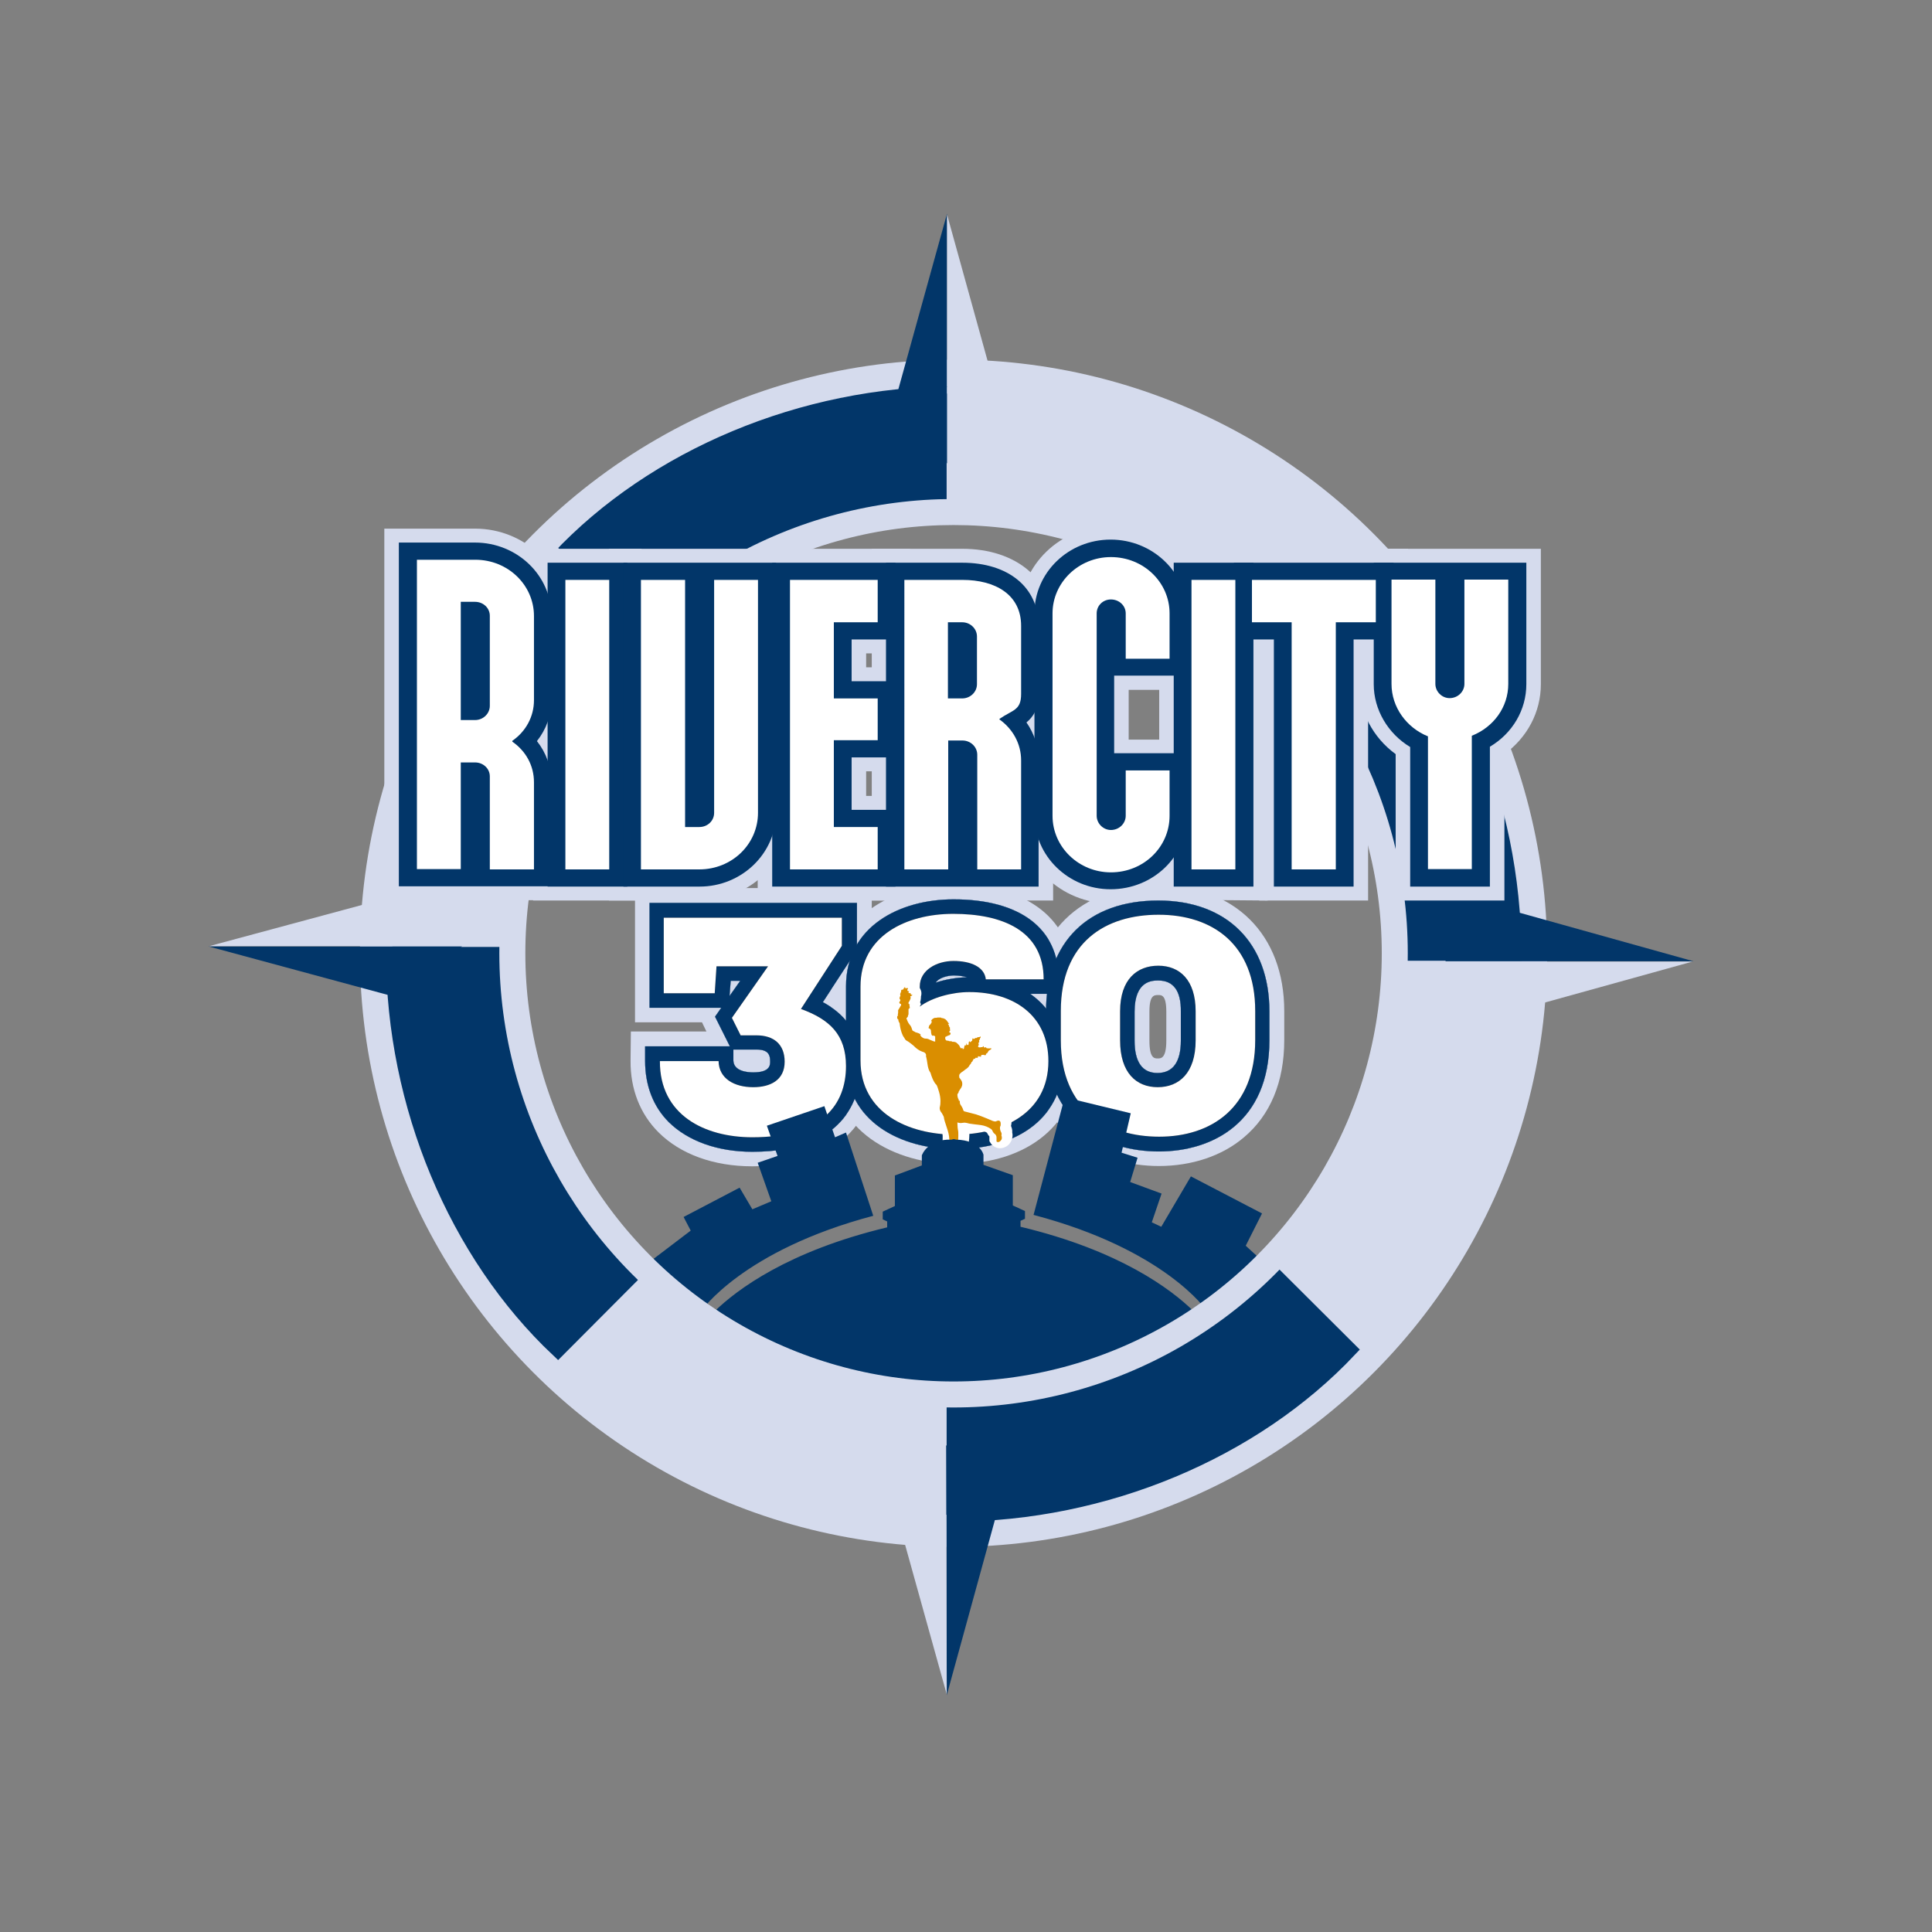 <?xml version="1.0" encoding="UTF-8"?> <svg xmlns="http://www.w3.org/2000/svg" xmlns:xlink="http://www.w3.org/1999/xlink" version="1.1" id="layer" x="0px" y="0px" viewBox="0 0 652 652" style="enable-background:new 0 0 652 652;" xml:space="preserve"><rect x="0" y="0" width="652" height="652" fill="#808080" stroke="none"/> <style type="text/css"> .st0{fill:none;stroke:#D5DBED;stroke-width:11.468;} .st1{fill:#D5DBED;} .st2{fill:#023669;} .st3{fill:#231815;} .st4{fill:#FFFFFF;} .st5{fill:#DA8E00;} .st6{fill:#355665;} .st7{fill:none;stroke:#D5DBED;stroke-width:4.869;} .st8{fill:none;stroke:#023669;stroke-width:4.869;} .st9{fill:none;stroke:#D5DBED;stroke-width:8.777;} </style> <g> <circle class="st0" cx="321.8" cy="321.7" r="194.6"></circle> <path class="st1" d="M253.9,393.6c-13.1,0-24.3-4.1-31.7-11.5c-6.2-6.2-9.5-14.6-9.4-24.2l0.1-9.8h25.5l-1.5-3.1h-22.6v-45.3h79.9 v22.2l-9.6,14.7c7.2,5.4,10.9,13.2,10.9,23C295.4,367.7,292.4,393.6,253.9,393.6"></path> <path class="st2" d="M253.9,388.7c-11.7,0-21.7-3.6-28.2-10c-5.3-5.3-8-12.4-8-20.7l0-4.9h28.6l-5-10l2.1-3h-24.2v-35.4h70v15.9 l-11.5,17.6c6.5,3.5,12.8,9.5,12.8,21.5C290.5,368.5,286.9,388.7,253.9,388.7 M247.5,357.9c0.1,3.6,4.7,4,6.7,4 c5.7,0,5.7-2.5,5.7-3.7c0-1.9-0.4-4-4.5-4h-7.9L247.5,357.9z M246.2,336.1l3.6-5.1h-3.2L246.2,336.1z"></path> <path class="st1" d="M253.9,388.7c-11.7,0-21.7-3.6-28.2-10c-5.3-5.3-8-12.4-8-20.7l0-4.9h28.6l-5-10l2.1-3h-24.2v-35.4h70v15.9 l-11.5,17.6c6.5,3.5,12.8,9.5,12.8,21.5C290.5,368.5,286.9,388.7,253.9,388.7 M247.5,357.9c0.1,3.6,4.7,4,6.7,4 c5.7,0,5.7-2.5,5.7-3.7c0-1.9-0.4-4-4.5-4h-7.9L247.5,357.9z M246.2,336.1l3.6-5.1h-3.2L246.2,336.1z"></path> <path class="st3" d="M249.9,349.3l-2.9-5.8l12.2-17.4h-17.4l-0.6,9.1h-17.2v-25.5h60.1v9.5l-13.8,21.3c9.6,3.5,15.2,8.6,15.2,19.3 c0,12.8-7.9,24-31.6,24c-16.1,0-31.3-7.5-31.2-25.7h19.8c0.1,5.9,5.3,8.8,11.7,8.8c5.8,0,10.6-2.4,10.6-8.6c0-5.9-3.7-8.9-9.5-8.9 H249.9z"></path> <path class="st1" d="M322.4,392.8c-20.2,0-41.9-10.9-41.9-34.9v-25c0-23.6,21.4-34.4,41.2-34.4c25.3,0,40.4,12,40.4,32v9.9h-3.1 c3.1,5,4.7,11.1,4.7,17.7C363.8,378.8,347.2,392.8,322.4,392.8"></path> <path class="st2" d="M322.4,387.8c-18.4,0-36.9-9.3-36.9-29.9v-25c0-20.3,18.2-29.4,36.3-29.4c22.5,0,35.5,9.9,35.5,27v4.9h-9.6 c7.1,4.9,11.2,12.8,11.2,22.6C358.9,376.2,344.6,387.8,322.4,387.8 M322.5,354.3c-2.5,0-6.8,0.5-6.8,3.7c0,1.6,2.4,3.3,6.7,3.3 c2.1,0,6.2-0.7,6.2-3.2C328.6,355.6,326.5,354.3,322.5,354.3 M321.9,329.2c-2.2,0-5.1,0.8-6.1,2.4c3.3-1.1,6.9-1.7,10.5-1.8 C325.3,329.5,323.7,329.2,321.9,329.2"></path> <path class="st1" d="M322.4,387.8c-18.4,0-36.9-9.3-36.9-29.9v-25c0-20.3,18.2-29.4,36.3-29.4c22.5,0,35.5,9.9,35.5,27v4.9h-9.6 c7.1,4.9,11.2,12.8,11.2,22.6C358.9,376.2,344.6,387.8,322.4,387.8 M322.5,354.3c-2.5,0-6.8,0.5-6.8,3.7c0,1.6,2.4,3.3,6.7,3.3 c2.1,0,6.2-0.7,6.2-3.2C328.6,355.6,326.5,354.3,322.5,354.3 M321.9,329.2c-2.2,0-5.1,0.8-6.1,2.4c3.3-1.1,6.9-1.7,10.5-1.8 C325.3,329.5,323.7,329.2,321.9,329.2"></path> <path class="st3" d="M332.7,330.6c-0.4-4.3-5.1-6.3-10.9-6.3c-5.7,0-11.4,3.1-11.4,8.6v6.8c4.1-3.1,11-4.9,16.7-4.9 c15.3,0,26.7,8.1,26.7,23.3c0,17.7-15.6,24.8-31.5,24.8c-15.6,0-31.9-7.2-31.9-25v-25c0-17.1,15.4-24.5,31.3-24.5 c16.3,0,30.5,5.5,30.5,22.1H332.7z M333.6,358.1c0-5.6-4.3-8.7-11.1-8.7c-8,0-11.8,3.8-11.8,8.6c0,4.2,4,8.2,11.7,8.2 C328.6,366.2,333.6,363.3,333.6,358.1"></path> <path class="st1" d="M391.1,393.5c-19.9,0-43.1-11.1-43.1-42.4v-9.9c0-26.1,16.4-42.4,42.9-42.4c25.8,0,42.5,16.6,42.5,42.4v9.8 c0,14.1-4.7,25.4-13.7,32.9C412.4,390.1,402.2,393.5,391.1,393.5 M390.9,335.8c-1.4,0-3,0-3,5.6v9.8c0,6,1.7,6,2.8,6 c1.1,0,2.9,0,2.9-6v-9.8C393.6,335.8,392,335.8,390.9,335.8"></path> <path class="st2" d="M391.1,388.6c-18.4,0-38.1-9.8-38.1-37.4v-9.9c0-23.4,14.2-37.4,37.9-37.4c23.1,0,37.5,14.3,37.5,37.4v9.8 C428.4,378.7,409.2,388.6,391.1,388.6 M390.9,330.9c-2,0-8,0-8,10.5v9.8c0,7.2,2.6,10.9,7.7,10.9c5.2,0,7.9-3.7,7.9-10.9v-9.8 C398.6,334.4,396,330.9,390.9,330.9"></path> <path class="st1" d="M391.1,388.6c-18.4,0-38.1-9.8-38.1-37.4v-9.9c0-23.4,14.2-37.4,37.9-37.4c23.1,0,37.5,14.3,37.5,37.4v9.8 C428.4,378.7,409.2,388.6,391.1,388.6 M390.9,330.9c-2,0-8,0-8,10.5v9.8c0,7.2,2.6,10.9,7.7,10.9c5.2,0,7.9-3.7,7.9-10.9v-9.8 C398.6,334.4,396,330.9,390.9,330.9"></path> <path class="st3" d="M358,341.2c0-23.4,15.2-32.5,33-32.5c18.1,0,32.6,9.9,32.6,32.5v9.8c0,23-15,32.6-32.4,32.6 c-17.2,0-33.2-8.9-33.2-32.5V341.2z M378,351.1c0,11,5.5,15.8,12.7,15.8c7.2,0,12.8-4.8,12.8-15.8v-9.8c0-10.6-5.4-15.4-12.6-15.4 c-7.1,0-12.9,4.5-12.9,15.4V351.1z"></path> <path class="st2" d="M253.9,388.7c-11.7,0-21.7-3.6-28.2-10c-5.3-5.3-8-12.4-8-20.7l0-4.9h28.6l-5-10l2.1-3h-24.2v-35.4h70v15.9 l-11.5,17.6c6.5,3.5,12.8,9.5,12.8,21.5C290.5,368.5,286.9,388.7,253.9,388.7 M247.5,357.9c0.1,3.6,4.7,4,6.7,4 c5.7,0,5.7-2.5,5.7-3.7c0-1.9-0.4-4-4.5-4h-7.9L247.5,357.9z M246.2,336.1l3.6-5.1h-3.2L246.2,336.1z"></path> <path class="st3" d="M249.9,349.3l-2.9-5.8l12.2-17.4h-17.4l-0.6,9.1h-17.2v-25.5h60.1v9.5l-13.8,21.3c9.6,3.5,15.2,8.6,15.2,19.3 c0,12.8-7.9,24-31.6,24c-16.1,0-31.3-7.5-31.2-25.7h19.8c0.1,5.9,5.3,8.8,11.7,8.8c5.8,0,10.6-2.4,10.6-8.6c0-5.9-3.7-8.9-9.5-8.9 H249.9z"></path> <path class="st2" d="M322.4,387.8c-18.4,0-36.9-9.3-36.9-29.9v-25c0-20.3,18.2-29.4,36.3-29.4c22.5,0,35.5,9.9,35.5,27v4.9h-9.6 c7.1,4.9,11.2,12.8,11.2,22.6C358.9,376.2,344.6,387.8,322.4,387.8 M322.5,354.3c-2.5,0-6.8,0.5-6.8,3.7c0,1.6,2.4,3.3,6.7,3.3 c2.1,0,6.2-0.7,6.2-3.2C328.6,355.6,326.5,354.3,322.5,354.3 M321.9,329.2c-2.2,0-5.1,0.8-6.1,2.4c3.3-1.1,6.9-1.7,10.5-1.8 C325.3,329.5,323.7,329.2,321.9,329.2"></path> <path class="st3" d="M332.7,330.6c-0.4-4.3-5.1-6.3-10.9-6.3c-5.7,0-11.4,3.1-11.4,8.6v6.8c4.1-3.1,11-4.9,16.7-4.9 c15.3,0,26.7,8.1,26.7,23.3c0,17.7-15.6,24.8-31.5,24.8c-15.6,0-31.9-7.2-31.9-25v-25c0-17.1,15.4-24.5,31.3-24.5 c16.3,0,30.5,5.5,30.5,22.1H332.7z M333.6,358.1c0-5.6-4.3-8.7-11.1-8.7c-8,0-11.8,3.8-11.8,8.6c0,4.2,4,8.2,11.7,8.2 C328.6,366.2,333.6,363.3,333.6,358.1"></path> <path class="st2" d="M391.1,388.6c-18.4,0-38.1-9.8-38.1-37.4v-9.9c0-23.4,14.2-37.4,37.9-37.4c23.1,0,37.5,14.3,37.5,37.4v9.8 C428.4,378.7,409.2,388.6,391.1,388.6 M390.9,330.9c-2,0-8,0-8,10.5v9.8c0,7.2,2.6,10.9,7.7,10.9c5.2,0,7.9-3.7,7.9-10.9v-9.8 C398.6,334.4,396,330.9,390.9,330.9"></path> <path class="st3" d="M358,341.2c0-23.4,15.2-32.5,33-32.5c18.1,0,32.6,9.9,32.6,32.5v9.8c0,23-15,32.6-32.4,32.6 c-17.2,0-33.2-8.9-33.2-32.5V341.2z M378,351.1c0,11,5.5,15.8,12.7,15.8c7.2,0,12.8-4.8,12.8-15.8v-9.8c0-10.6-5.4-15.4-12.6-15.4 c-7.1,0-12.9,4.5-12.9,15.4V351.1z"></path> <path class="st4" d="M249.9,349.3l-2.9-5.8l12.2-17.4h-17.4l-0.6,9.1h-17.2v-25.5h60.1v9.5l-13.8,21.3c9.6,3.5,15.2,8.6,15.2,19.3 c0,12.8-7.9,24-31.6,24c-16.1,0-31.3-7.5-31.2-25.7h19.8c0.1,5.9,5.3,8.8,11.7,8.8c5.8,0,10.6-2.4,10.6-8.6c0-5.9-3.7-8.9-9.5-8.9 H249.9z"></path> <path class="st4" d="M332.7,330.6c-0.4-4.3-5.1-6.3-10.9-6.3c-5.7,0-11.4,3.1-11.4,8.6v6.8c4.1-3.1,11-4.9,16.7-4.9 c15.3,0,26.7,8.1,26.7,23.3c0,17.7-15.6,24.8-31.5,24.8c-15.6,0-31.9-7.2-31.9-25v-25c0-17.1,15.4-24.5,31.3-24.5 c16.3,0,30.5,5.5,30.5,22.1H332.7z M333.6,358.1c0-5.6-4.3-8.7-11.1-8.7c-8,0-11.8,3.8-11.8,8.6c0,4.2,4,8.2,11.7,8.2 C328.6,366.2,333.6,363.3,333.6,358.1"></path> <path class="st4" d="M358,341.2c0-23.4,15.2-32.5,33-32.5c18.1,0,32.6,9.9,32.6,32.5v9.8c0,23-15,32.6-32.4,32.6 c-17.2,0-33.2-8.9-33.2-32.5V341.2z M378,351.1c0,11,5.5,15.8,12.7,15.8c7.2,0,12.8-4.8,12.8-15.8v-9.8c0-10.6-5.4-15.4-12.6-15.4 c-7.1,0-12.9,4.5-12.9,15.4V351.1z"></path> <path class="st5" d="M317.5,392l-0.2,0c-0.7-0.1-1.4-0.6-1.8-1.2c-0.4-0.6-0.4-1.3-0.2-1.9c0.3-0.7,0.9-1.1,1.8-1.2 c0.1,0,0.1,0,0.2,0c0,0,0.1,0,0.1,0c0.4-0.6,0.7-1,1.1-1.3c0.1-0.1,0.4-0.3,0.5-0.3c0-0.2,0-0.4,0-0.6c0-0.1,0-0.3,0-0.5 c0.1-0.8,0.2-2.3-0.4-4.5c-0.3-1.1-0.6-1.8-0.7-2.3c-0.3-0.8-0.4-1.3-0.6-2.1c-0.2-0.5-0.6-1.1-0.7-1.4c-0.6-1-0.8-2-0.5-3.1 c0.1-0.5,0.3-2.2-0.3-4.1c-0.4-1.2-0.6-1.7-0.7-1.9c-0.5-0.5-1.4-1.7-2.2-4.4c-0.4-0.5-0.9-1.6-1.1-3.5c-0.1-1.1-0.3-1.8-0.4-2.2 l-0.1-0.2l0-0.3c-0.5-0.2-2-0.7-3.6-2.4c-0.7-0.6-1.5-1.2-1.7-1.3c-0.4-0.3-1.1-0.7-1.7-1.6L304,349c-0.2-0.3-1-1.8-1.4-4.6 c-0.2-0.3-0.3-0.7-0.4-1.1c-0.3-0.4-0.4-0.9-0.3-1.2c0-0.2-0.1-0.8,0.2-1.3c0,0,0-0.3,0-0.3l0,0l0-0.2c0-0.3,0-0.8,0-0.8V339 l0.5-0.6c-0.3-0.3-0.5-0.8-0.5-1.3c0-0.4,0.1-0.7,0.2-1c-0.1-0.4-0.1-0.9,0.1-1.3c0.1-0.2,0.2-0.4,0.3-0.6c0-0.8,0.5-1.4,1.2-1.7 l0.3-1.2l1.6,0.4c0.1,0,0.2,0.1,0.3,0.1h0.7l0.5,0.5c0.2,0.3,0.4,0.6,0.4,0.8l0.4,0.7c0,0,0,0.1,0,0.1c0,0,0,0,0.1,0.1 c0.4,0.3,0.9,1,0.4,2.2c0.1,0.3,0.1,0.6,0,1.1c-0.1,0.3-0.2,0.7-0.4,1l0.3,0.7l-0.2,0.4c0,0.1,0,0.1,0,0.2v0.3c0,0.2,0,0.5-0.1,0.8 l-0.2,0.6l-0.1,0.1c0,0.5,0,1.2,0,1.2l-0.2,0.5l0,0c0,0.2-0.1,0.4-0.2,0.6c0.1,0.3,0.3,0.6,0.5,0.8c0.6,0.7,0.9,1.1,1.1,2 c0,0,0,0,0,0.1c0,0,0.2,0.1,0.2,0.1c0.3,0.1,0.6,0.1,1,0.3c0.7,0.3,1.3,0.7,1.7,1.3c0,0,0.2,0.2,0.2,0.2c0.1,0,0.3,0,0.4,0 c0,0,0,0,0-0.1c-0.1-0.2-0.1-0.4-0.1-0.5c-1-0.7-0.9-1.5-0.8-2c0-0.1,0-0.1,0-0.2c0-0.8,0.4-1.2,0.7-1.5c0,0,0.1-0.1,0.1-0.1 c0,0,0,0,0-0.1c-0.1-0.8,0.3-1.3,0.5-1.5c0.3-0.3,0.6-0.5,0.9-0.7c0.2-0.2,0.5-0.3,0.8-0.3c0.1,0,0.2,0,0.3,0 c0.1,0,0.3-0.1,0.5-0.1c0.3-0.1,0.9-0.1,1.1-0.1c0.3,0,0.5,0,0.8,0.1l0.2,0.1l0.1,0.1c0.3,0,0.6,0.1,0.9,0.2c0.1,0,0.2,0,0.2,0.1 c0.6,0.2,1.4,1.1,1.6,1.5c0,0.1,0.1,0.1,0.1,0.2c0.1,0.1,0.2,0.2,0.3,0.3c0.3,0.2,0.5,0.5,0.6,1c0.2,0.3,0.4,0.6,0.5,1.2 c0,0.1,0,0.2,0,0.3c0.1,0.3,0.2,0.7,0.1,1.1c0.1,0.2,0.1,0.3,0.1,0.5c0,0.6-0.1,1-0.4,1.4c0,0,0.1,0,0.1,0c0.3,0,0.5,0.1,0.6,0.2 c0.6,0.1,1.2,0.6,1.4,0.8c0.2,0.2,0.3,0.3,0.5,0.5l0.1-0.1l0.1,0l0.1-0.1l0.4-0.5l0.2,0c0.2-0.4,0.6-0.7,1-0.8 c0.1-0.2,0.2-0.5,0.4-0.6l0.5-0.5l0.9,0c0.1,0,0.2-0.1,0.3-0.1l0.2,0l0.1,0l0.2-0.1l0.3-0.2l0.4,0l0.4-0.1l0.1,0l1.1-0.2l0.7,1.1 c0.1,0.2,0.4,0.8,0.1,1.5c-0.1,0.2-0.1,0.4-0.2,0.5c0,0.1,0,0.1-0.1,0.2c0,0,0,0,0,0h0.7l0.2,0.2c0.3,0,0.7,0.1,0.9,0.3l0.3,0 c0.2,0,0.3,0,0.4,0c0.8,0,1.3,0.4,1.4,0.7l0.5,0.6l-0.3,1l-0.1,0.2c-0.1,0.2-0.3,0.4-0.5,0.6c0,0-0.4,0.4-0.5,0.4 c-0.1,0.1-0.1,0.2-0.2,0.2c-0.1,0.3-0.3,0.6-0.6,0.8l-0.3,0.8l-1,0.1c-0.1,0-0.3,0-0.4,0h-0.1c0,0-0.6,0.5-0.6,0.5l-0.7,0 c-0.1,0-0.2,0-0.2,0c-0.1,0.1-0.2,0.1-0.3,0.1l-0.1,0.4l-0.7,0.1c-0.1,0.1-0.1,0.3-0.3,0.4l-0.1,0.1l-0.1,0 c-0.1,0.4-0.4,0.7-0.6,0.8c-0.1,0.2-0.4,0.8-1.2,1.4c-0.5,0.4-0.8,0.5-0.9,0.6c0,0-0.5,0.3-0.6,0.4c-0.2,0.2-0.4,0.3-0.5,0.3 c0.3,0.4,0.8,1.2,0.9,1.8c0.2,1.1-0.1,2.1-0.8,3.2c-0.2,0.4-0.4,0.6-0.4,0.7c-0.1,0.2-0.2,0.4-0.3,0.6c0.1,0.1,0.1,0.2,0.1,0.4 c0.1,0.2,0.2,0.4,0.2,0.6l0,0.1c0.1,0.2,0.1,0.3,0.1,0.5c0.1,0.2,0.1,0.8,0.1,1.2v0c0,0,0,0.1,0.1,0.1c0.4,0.7,0.7,1.2,0.8,1.5 c0.1,0,0.2,0,0.2,0.1c0.7,0.2,1.8,0.4,3.2,0.9c1.9,0.6,4.7,1.8,5.5,2.2c0.1,0,0.2,0,0.3,0.1c0.3-0.1,0.7-0.3,1.2-0.3 c0.2,0,0.5,0,0.7,0.1c0.9,0.3,1.9,1.1,1.7,3.3l0,0.3c0,0-0.1,0.3-0.2,0.4c0,0.1,0,0.4,0.1,0.4c0.2,0.5,0.6,1.2,0.5,2l0,0 c0.1,0.6,0.1,1.1,0,1.5c-0.2,0.8-0.6,1.4-1.2,1.7c-0.4,0.2-0.9,0.4-1.3,0.4c-0.9,0-1.5-0.5-1.8-0.9l-0.3-0.4l0-0.5c0,0,0-0.8,0-1.3 c-0.7-0.5-1-1.2-1.2-1.7c-0.3-0.2-1.2-0.7-1.9-0.9c-0.5-0.1-1-0.2-1.8-0.3c-0.8-0.1-1.7-0.2-2.9-0.4l-0.1,0l-0.1,0 c-0.4-0.1-1.1-0.3-1.3-0.3l-0.3,0c-0.2,0-0.5,0.1-0.7,0.1c0,0.3,0,0.6,0.1,0.7c0.2,1.1,0.1,3.8,0,4.7c-0.1,0.5-0.2,1-0.2,1.3 c0.7,0.9,1,2.2,0.3,3.3c-0.4,0.6-1.2,1.3-2.8,1.3c-0.2,0-0.4,0-0.5,0c-0.2,0.1-0.5,0.2-0.8,0.4c-0.5,0.4-1.1,0.6-1.5,0.7 c-0.4,0.2-1,0.4-1.6,0.4H317.5z"></path> <path class="st4" d="M305.3,333.1c0,0,0.1,0,0.2,0.2c0.1,0.1,0,0.3,0.2,0.3c0.1,0,0.3-0.2,0.5-0.2c0,0,0,0,0,0c0.1,0,0,0.5,0,0.8 c0.1,0.2,0.1,0.3,0.4,0.3c0.3,0,0.1,0.2,0.1,0.2s-0.3,0.3,0,0.4c0.3,0.1,0.6,0.1,0.7,0.2c0.1,0.1-0.2,0.6-0.2,0.9 c0,0.3,0.2,0.3,0.1,0.7c-0.1,0.4-0.1,0.4-0.2,0.5c-0.1,0.1-0.1,0.5-0.3,0.6c-0.1,0.1-0.2,0.1-0.2,0.2c0,0.1,0,0.5,0,0.5 s0.1,0.1,0.2,0.2c0.1,0,0.3,0,0.2,0.1c-0.1,0.1-0.2,0.1-0.1,0.3c0,0.1,0.1,0.1,0.1,0.3c0,0.2-0.1,0.2,0,0.3c0.1,0.1,0.1,0.2,0,0.3 c-0.1,0.1-0.3,0.1-0.4,0.2c0,0.1,0,1.9,0,1.9s-0.1,0.2-0.1,0.3c0,0-0.1,0.1-0.1,0.1v0.3c0,0,0,0.1-0.2,0.3 c-0.2,0.1-0.3,0.1-0.3,0.3c0,0.2,0.1,0.3,0.1,0.3c0,0.1,0.1,0.3,0.1,0.3s0.3,0.9,0.8,1.5c0.5,0.6,0.6,0.8,0.8,1.4 c0.2,0.6,0.2,0.7,0.4,0.8c0.2,0.1,0.2,0.1,0.4,0.2c0.2,0.1,0.4,0.2,0.5,0.3c0.1,0,0.5,0.1,1,0.3c0.5,0.2,0.8,0.5,1,0.8 c0.2,0.3,0.8,0.7,1.3,0.8c0.5,0,1,0,1.7,0.4c0.7,0.3,1.2,0.5,1.2,0.5s0.3,0.1,0.4,0.1c0,0,0,0,0.1,0c0.1,0,0.1,0,0.1,0l0-0.1v-1.6 c0,0-0.3-0.3-0.5-0.3c0,0-0.1,0-0.1,0c-0.1,0-0.2,0-0.2,0c-0.1,0-0.1,0-0.1,0c-0.1-0.1-0.2-0.2-0.2-0.3c0-0.1-0.1-0.1-0.1-0.2 c0,0,0-0.2,0-0.2c0,0-0.1-0.3-0.1-0.4c0-0.1,0-0.2,0-0.3c0-0.1,0-0.7-0.4-0.9c-0.4-0.2-0.5-0.2-0.4-0.4c0-0.2,0.1-0.2,0.1-0.3 c0-0.1,0-0.3,0.1-0.4c0.1-0.1,0.4-0.4,0.5-0.5c0.1-0.2,0.2-0.3,0.2-0.4c0.1-0.1,0.2-0.3,0.1-0.5c0-0.2-0.2-0.3,0-0.5 c0.2-0.2,0.4-0.4,0.6-0.4c0.2-0.1,0.1-0.1,0.2-0.1c0.1,0,0.3,0,0.5,0c0.1,0,0.2-0.1,0.4-0.1c0.1,0,0.5,0,0.8,0c0.1,0,0.2,0,0.3,0 c0.1,0,0.2,0.2,0.4,0.2c0,0,0.1,0,0.1,0c0.1,0,0.1,0,0.1,0c0.1,0,0.2,0,0.3,0.1c0.2,0.1,0.4,0.1,0.5,0.2c0.1,0,0.7,0.6,0.8,0.8 c0.1,0.2,0.1,0.2,0.2,0.3c0.1,0.1,0.3,0.4,0.4,0.5c0.1,0.1,0.2,0.2,0.2,0.3c0,0.1,0.1,0.4,0.2,0.6c0.2,0.2,0.2,0.2,0.2,0.3 c0,0.2-0.1,0.5,0,0.6c0.1,0.1,0.2,0.2,0,0.3c-0.1,0.2-0.4,0.5-0.2,0.6c0.2,0.1,0.4,0.2,0.4,0.3c0,0.1,0,0.4-0.2,0.5 c-0.1,0.1-0.2,0.2-0.3,0.2c-0.1,0-0.2,0-0.3,0.1c0,0.1-0.1,0.1-0.2,0.1c0,0,0,0,0,0c-0.1,0-0.2,0-0.2,0c0,0,0,0.1-0.2,0.2 c-0.2,0.1-0.4,0.1-0.4,0.2c0,0.2-0.1,0.7,0.2,1c0.2,0.2,0.3,0.2,0.4,0.2h0.1c0,0,0,0,0.1,0c0.2,0,0.3,0.1,0.4,0.1 c0.1,0.1,0.3,0.1,0.5,0.1c0.1,0,0.2,0,0.3,0c0,0,0,0,0.1,0c0.1,0,0.3,0.1,0.4,0.2c0.1,0,0.3,0,0.5,0c0.2,0,0.3,0.1,0.5,0.1 c0.1,0,0.4,0.2,0.6,0.4c0.2,0.2,0.6,0.5,0.8,0.9c0.2,0.4,0.4,0.8,0.6,0.8h0c0.1,0,0.2-0.1,0.3-0.1c0,0,0.1,0,0.1,0.1 c0.1,0.2,0,0.3,0.1,0.3c0.1,0,0.2,0.1,0.2,0.1c0.1,0,0.1,0,0.1-0.1c0-0.2,0.1-0.7,0.2-0.9c0.1-0.2,0-0.2,0.1-0.2c0,0,0,0,0,0h0.1 c0.1,0,0.1,0,0.2,0c0.1,0,0.1-0.1,0.2-0.1c0-0.1,0-0.2,0-0.3c0-0.1,0-0.1,0-0.2c0,0,0-0.1,0.1-0.1c0,0,0,0,0,0c0,0,0.1,0.1,0.1,0.2 c0,0.1-0.1,0.1,0.1,0.2c0.1,0,0.2,0.1,0.2,0.1c0,0,0,0,0,0c0,0,0.2-0.1,0.2-0.5c0-0.3,0-0.5,0.1-0.6c0.1-0.1,0.1-0.2,0.1-0.2 c0,0,0,0,0,0c0.1,0,0.1,0.1,0.2,0.2c0.1,0.1,0.1,0.1,0.2,0.1c0.1,0,0.2-0.2,0.3-0.3c0.1-0.1,0.1-0.1,0.2-0.1 c0.1-0.1,0.1-0.2,0.1-0.3c0-0.1,0.1-0.6,0.2-0.6c0.1,0,0,0.1,0.2,0.2c0.1,0,0.2,0,0.2,0c0,0,0,0,0.1,0c0.1,0,0.3-0.3,0.4-0.3 c0,0,0.1,0,0.1,0c0.1,0,0.1,0,0.1,0c0,0,0.1,0,0.2,0c0,0,0,0,0.1,0c0.1,0,0.1-0.2,0.2-0.2c0.1,0,0.1,0,0.2,0c0.1,0,0.1-0.1,0.2-0.1 c0.1,0,0.2,0,0.3,0c0,0,0.1,0,0.2-0.1c0.1,0,0.1-0.1,0.1-0.1c0,0,0.1,0,0.1,0s0.1,0.2,0,0.4c-0.1,0.2-0.2,0.2-0.2,0.3 c0,0.1,0,0.2-0.1,0.4c-0.1,0.2-0.2,0.2-0.2,0.3c0,0.1,0.1,0.2,0.1,0.4c0,0.1-0.3,0.3-0.3,0.5c0,0.2,0.2,0.4,0.1,0.5 c0,0.1-0.4,0.7-0.1,0.8c0.2,0.1,0.3,0.1,0.5,0.1c0.1,0,0.1,0,0.1,0c0.1,0,0.1-0.1,0.2-0.1c0,0,0.1,0,0.1,0c0,0,0.1,0,0.1,0 c0.1,0,0.1,0,0.2,0c0,0,0,0,0,0c0.1,0,0.3-0.3,0.4-0.3c0,0,0.1-0.1,0.1-0.1c0,0,0,0,0,0c0,0,0,0.1,0,0.2c0,0.1,0,0.2,0.1,0.2 c0,0,0.1,0,0.2,0c0.1,0,0.3,0,0.4-0.1c0.1-0.1,0.1,0,0.1-0.1h0c0,0,0.1,0,0.1,0.1c0,0,0,0.1,0.1,0.2c0.1,0.1,0.4,0.1,0.6,0.1 c0.1,0,0.4,0,0.5,0h0c0.1,0,0.3,0,0.4,0c0,0,0,0,0.1,0c0.1,0,0.1,0,0.1,0.1c0,0.1-0.1,0.2-0.2,0.2c-0.1,0.1-0.3,0.3-0.4,0.3 c0,0-0.2,0.1-0.3,0.2c-0.1,0.1-0.2,0.2-0.2,0.3c0,0-0.1,0.2-0.2,0.3c-0.1,0.1-0.1,0.2-0.2,0.3c-0.1,0-0.2,0.1-0.3,0.1 c-0.1,0.1,0,0.3-0.1,0.3c0,0.1,0,0.1-0.1,0.1c-0.1,0-0.1,0-0.2,0c-0.1,0-0.1,0-0.2,0c-0.1,0-0.1,0-0.2-0.1c-0.1,0-0.2,0-0.2,0 c0,0,0,0-0.1,0c0,0-0.5,0-0.6,0.2c-0.1,0.2,0,0.4,0,0.4c0,0-0.1,0-0.1,0c-0.1,0-0.1,0-0.2,0c-0.1,0-0.4-0.1-0.5-0.1 c-0.1,0-0.1,0-0.2,0c0,0,0,0-0.1,0c-0.1,0-0.1,0.1-0.1,0.2c0,0.1,0.1,0.2-0.1,0.3c-0.1,0-0.1,0-0.1,0c0,0-0.1,0-0.2,0 c-0.1,0-0.4,0-0.4,0s-0.1,0.1-0.1,0.2c0,0.1,0,0.2-0.1,0.2l0,0c0,0-0.1-0.1-0.2-0.1h0c-0.1,0-0.2,0.1-0.3,0.2 c0,0.1-0.1,0.1-0.1,0.2c0,0.1-0.1,0.2-0.1,0.2c0,0.1-0.1,0.1-0.1,0.2c0,0.1-0.1,0.2-0.1,0.2c0,0-0.1,0.1-0.2,0.1 c0,0-0.1,0.1-0.1,0.2c0,0.1-0.1,0.3-0.2,0.4c0,0.1-0.3,0.3-0.4,0.5c-0.1,0.2-0.2,0.5-0.8,1c-0.6,0.5-0.8,0.5-0.8,0.6 c0,0-0.3,0.2-0.4,0.3c-0.1,0.1-0.3,0.2-0.4,0.3c-0.1,0.1-0.3,0.1-0.3,0.2c-0.1,0.1-0.8,0.5-0.8,1.1c0,0.6,0,0.7,0.2,0.9 c0.1,0.1,0.8,1,0.9,1.5c0.1,0.5,0.1,1.2-0.6,2.1c-0.6,0.9-0.6,1-0.6,1.1c0,0.2-0.1,0.3-0.2,0.4c-0.1,0.1-0.2,0.2-0.2,0.4 c0,0.2,0,0.6,0.1,0.9c0.1,0.2,0.1,0.4,0.1,0.4c0.1,0.1,0.2,0.2,0.2,0.3c0,0.1,0.1,0.3,0.1,0.6c0,0.2,0,1.2,0.1,1.3 c0,0.2,0.2,0.3,0.2,0.4c0.1,0.1,0.7,1.1,0.8,1.5c0.1,0.4,0.2,0.6,0.5,0.7c0.3,0.1,1.7,0.4,3.9,1c2.2,0.7,5.6,2.2,5.6,2.2 c0,0,0.2,0,0.3,0.1c0.1,0,0.4,0.1,0.6,0.1c0,0,0.1,0,0.1,0c0.1,0,0.5-0.3,0.9-0.3c0.1,0,0.1,0,0.2,0c0.4,0.1,0.7,0.4,0.6,1.6 c0,0-0.1,0.2-0.2,0.5c-0.1,0.3,0,1.1,0.2,1.5c0.2,0.4,0.4,0.7,0.3,1.1c0,0.3-0.1,0.4,0,0.5c0.1,0.1,0.3,1.2-0.4,1.6 c-0.2,0.1-0.4,0.2-0.5,0.2c-0.3,0-0.5-0.2-0.5-0.2s0-1,0-1.4c0-0.4-0.3-1-0.7-1.2c-0.4-0.3-0.6-0.8-0.8-1.2 c-0.2-0.4-1.6-1.2-2.8-1.5c-1.1-0.3-2.3-0.3-4.9-0.7c0,0-1.1-0.3-1.7-0.3c0,0-0.1,0-0.1,0c-0.3,0-0.7,0.1-1,0.1 c-0.2,0-0.5,0-0.7-0.1c-0.7-0.2-0.8-0.3-0.8-0.3s0,2.3,0.2,3c0.2,0.7,0.1,3.1,0,4.2c0,0-0.3,1.6-0.1,2.2c0,0,1,0.9,0.5,1.7 c-0.3,0.5-1,0.6-1.5,0.6c-0.4,0-0.6,0-0.6,0s-0.9,0.2-1.6,0.7c-0.6,0.4-0.9,0.5-1.1,0.5c0,0,0,0,0,0s-0.7,0.4-1.2,0.4 c0,0-0.1,0-0.1,0c-0.5-0.1-0.8-0.6-0.7-0.9c0.1-0.3,0.5-0.2,1-0.3c0.5-0.2,0.7-0.2,0.8-0.4c0.1-0.1,0.6-1,0.9-1.2 c0.4-0.2,0.9-0.6,1-0.7c0.1-0.2,0.2-0.9,0.2-1.5c0-0.6,0.4-2.6-0.5-5.4c-0.9-2.9-1.1-3.1-1.3-4.5c0,0-0.6-1.3-1-1.7 c-0.3-0.5-0.5-1.1-0.3-1.7c0.2-0.7,0.4-2.7-0.3-5c-0.7-2.4-0.9-2.4-0.9-2.4s-1.1-0.9-2-4.1c0,0-0.7-0.7-1-2.9 c-0.3-2.2-0.5-2.5-0.5-2.6c0-0.1,0.3-1.1-1-1.5c0,0-1.5-0.3-3.2-2.1c0,0-1.6-1.3-2-1.5c-0.4-0.2-0.8-0.4-1.1-1.1l-0.4-0.6 c0,0-0.9-1.5-1.2-4.4c0,0-0.3-0.4-0.4-0.8c0-0.3,0-0.4-0.1-0.5c-0.1,0-0.3-0.2-0.3-0.3c0-0.1-0.1-0.7,0.1-0.8 c0.2-0.1,0.1-0.3,0.1-0.6c0.1-0.3,0.1-0.4,0.1-0.7c0-0.3,0-0.7,0-0.7l0.2-0.3l0.3-0.3v-1.3c0,0-0.6-0.2-0.6-0.5 c0-0.3,0.2-0.5,0.3-0.6c0.1-0.1,0-0.6-0.1-0.7c-0.1-0.1-0.2-0.2-0.1-0.4c0.1-0.2,0.1-0.3,0.2-0.5c0.1-0.2,0.1-0.3,0.1-0.3 s-0.1-0.6,0.3-0.6c0.3,0,0.3,0,0.4-0.1C305.1,333.7,305.3,333.2,305.3,333.1L305.3,333.1 M303.1,329.1l-0.6,2.3 c-0.7,0.5-1.2,1.3-1.3,2.2c-0.1,0.1-0.1,0.3-0.2,0.4l0,0l0,0.1c-0.2,0.4-0.3,1.1-0.2,1.8c-0.1,0.3-0.1,0.7-0.1,1.1 c0,0.4,0.1,0.8,0.2,1.2l-0.2,0.2v1c0,0,0,0.5,0,0.8l0,0.1c0,0,0,0,0,0c-0.2,0.5-0.3,1.2-0.2,1.9c0,0.4,0.1,1,0.4,1.6 c0.1,0.4,0.2,0.7,0.4,1c0.4,2.8,1.3,4.5,1.5,4.8l0,0.1l0.1,0.1l0.4,0.6c0.8,1.3,1.7,1.9,2.3,2.2c0.1,0.1,0.8,0.6,1.5,1.1 c1.2,1.3,2.4,2,3.3,2.4c0.1,0.3,0.2,1,0.3,1.8c0.2,1.9,0.8,3.2,1.3,4c0.8,2.4,1.6,3.8,2.3,4.6c0.1,0.2,0.3,0.7,0.5,1.5 c0.6,1.8,0.3,3.2,0.3,3.3c-0.4,1.5-0.2,3,0.7,4.3c0.1,0.2,0.3,0.6,0.6,1c0.2,0.8,0.3,1.3,0.6,2.1c0.2,0.5,0.4,1.2,0.7,2.3 c0.6,1.8,0.4,3.1,0.4,3.8c0,0.1,0,0.2,0,0.3c-0.4,0.3-0.7,0.7-1,1.1c-1.7,0.4-2.4,1.5-2.7,2.2c-0.4,1-0.3,2.2,0.3,3.3 c0.6,1.1,1.7,1.9,3,2c0.1,0,0.3,0,0.5,0c0.8,0,1.6-0.2,2.1-0.5c0.6-0.2,1.3-0.5,2-0.9c0,0,0,0,0.1,0c0.1,0,0.2,0,0.3,0 c2.5,0,3.7-1.3,4.2-2c1-1.6,0.8-3.3,0-4.6c0-0.2,0-0.3,0.1-0.4l0-0.2l0-0.2c0.1-0.6,0.2-2.4,0.1-3.8l0.2,0.1l0.2,0 c1.3,0.2,2.2,0.3,3,0.4c0.7,0.1,1.2,0.1,1.6,0.2c0.3,0.1,0.8,0.3,1,0.5c0.2,0.4,0.4,0.8,0.8,1.2c0,0.3,0,0.5,0,0.7l0,0.9l0.5,0.8 c0.7,1,1.9,1.6,3.1,1.6c0.7,0,1.4-0.2,2.1-0.6c1-0.6,1.7-1.6,2-2.8c0.1-0.5,0.2-1.2,0-1.9c0.1-0.9-0.2-1.7-0.4-2.2l0-0.1l0.1-0.5 c0.5-3.6-1.8-4.7-2.8-5c-0.4-0.1-0.8-0.2-1.2-0.2c-0.4,0-0.8,0.1-1.2,0.2c-1.2-0.5-3.6-1.5-5.3-2.1c-1.1-0.4-2.1-0.6-2.8-0.8 c-0.1-0.2-0.2-0.4-0.4-0.7c0-0.4,0-0.8-0.1-1.1l0-0.1l0,0c0-0.2-0.1-0.3-0.1-0.5c0-0.2-0.1-0.4-0.2-0.6c0.1-0.1,0.2-0.3,0.3-0.5 c1-1.4,1.3-2.9,1-4.4c-0.1-0.3-0.2-0.7-0.3-1c0.2-0.1,0.5-0.3,0.8-0.6c0.8-0.6,1.3-1.2,1.5-1.7c0.2-0.2,0.3-0.4,0.5-0.7h1.1 l0.2-0.7c0.4-0.1,0.8-0.3,1.1-0.5c0,0,0,0,0,0c1-0.1,1.9-0.6,2.5-1.5c0.3-0.3,0.5-0.6,0.7-1l0.1-0.1l0.2-0.1l0.1-0.1 c0.4-0.3,0.7-0.7,0.9-1l0.2-0.3l0.1-0.4l0.4-1.5l-1-1.3c-0.6-0.8-1.6-1.3-2.7-1.3h-0.1l-0.1,0c-0.1-0.1-0.2-0.1-0.4-0.2 c0-0.7-0.1-1.3-0.4-1.9l-1.1-2.2l-2.3,0.5l-0.2,0l-0.3,0.1l-0.2,0.1c-0.3,0-0.6,0.1-0.8,0.3l-0.2,0l-0.1,0l-0.1,0 c-0.1,0-0.2,0-0.2,0.1c-0.9,0-1.6,0.4-2.2,1c0,0-0.1,0.1-0.1,0.1h-1l-0.3,0.8c-0.1-0.1-0.3-0.2-0.5-0.3c0-0.1,0-0.2,0-0.3l0-0.1 l0-0.1c0-0.2,0-0.3-0.1-0.5c0-0.4,0-0.8-0.1-1.2l0-0.1l0-0.1c-0.1-0.7-0.3-1.3-0.6-1.8c-0.2-0.7-0.6-1.1-0.9-1.4 c0,0-0.1-0.1-0.1-0.1c0,0,0-0.1-0.1-0.1c-0.3-0.5-1.4-1.8-2.4-2.1c-0.1,0-0.2-0.1-0.3-0.1c-0.3-0.2-0.7-0.3-1-0.3 c-0.1,0-0.1-0.1-0.2-0.1c-0.4-0.1-0.9-0.2-1.2-0.2c-0.4,0-1,0-1.4,0.1c-0.2,0-0.3,0.1-0.5,0.1c0,0-0.1,0-0.1,0 c-0.5,0.1-1,0.3-1.5,0.5c-0.4,0.2-0.8,0.5-1.2,0.9c-0.5,0.5-0.9,1.2-1,2.1c-0.3,0.4-0.7,0.9-0.8,1.6c-0.3-0.6-0.6-1-1-1.5 c0,0,0-0.1,0-0.1l0-0.1l0.2-0.5l0-0.5c0,0,0-0.2,0-0.4l0.2-0.7c0.1-0.4,0.2-0.9,0.2-1.5l0.4-0.7l-0.3-0.7c0.1-0.2,0.2-0.5,0.2-0.7 c0.1-0.5,0.1-0.9,0.1-1.2c0.5-1.7-0.3-2.8-0.8-3.3c-0.1-0.1-0.1-0.3-0.2-0.4c-0.1-0.4-0.3-0.9-0.7-1.4l-1-1.1l-1.1,0 c-0.1,0-0.2-0.1-0.2-0.1L303.1,329.1z"></path> <path class="st4" d="M340.7,358.4c0,7.2-7.8,13.1-17.5,13.1c-9.7,0-17.5-5.9-17.5-13.1c0-7.2,7.8-13.1,17.5-13.1 C332.9,345.3,340.7,351.2,340.7,358.4"></path> <path class="st5" d="M304.3,338.9v-1.3c0,0-0.6-0.2-0.6-0.5c0-0.3,0.2-0.5,0.3-0.6c0.1-0.1,0-0.6-0.1-0.7c-0.1-0.1-0.2-0.2-0.1-0.4 c0.1-0.2,0.1-0.3,0.2-0.5c0.1-0.2,0.1-0.3,0.1-0.3s-0.1-0.6,0.3-0.6c0.3,0,0.3,0,0.4-0.1c0.1-0.1,0.3-0.5,0.3-0.5l0-0.1 c0,0,0.1,0,0.2,0.2c0.1,0.1,0,0.3,0.2,0.3c0.1,0,0.3-0.2,0.5-0.2c0.2-0.1,0.2-0.1,0.3-0.1c0.1,0,0.2,0,0.1,0.2 c-0.1,0.2-0.5,0.5-0.4,0.7c0.1,0.2,0.1,0.3,0.4,0.3c0.3,0,0.4,0,0.4,0l-0.4,0.2c0,0-0.3,0.3,0,0.4c0.3,0.1,0.6,0.1,0.7,0.2 c0.1,0.1,0.2,0.2,0.5,0.2c0,0,0.2,0,0.3,0c0.1,0,0.1,0.1,0,0.1c-0.1,0-0.2,0.1-0.2,0.1c0,0,0,0.1-0.1,0.2c-0.1,0.1,0,0.1-0.2,0.1 c-0.1,0-0.5-0.1-0.5,0.2c0,0.3,0.2,0.3,0.1,0.7c-0.1,0.4-0.1,0.4-0.2,0.5c-0.1,0.1-0.2,0.1-0.2,0.3c0,0.1,0.1,0.2,0,0.3 c-0.1,0.1-0.2,0.1-0.2,0.2c0,0.1,0,0.5,0,0.5s0.1,0.1,0.2,0.2c0.1,0,0.3,0,0.2,0.1c-0.1,0.1-0.2,0.1-0.1,0.3c0,0.1,0.1,0.1,0.1,0.3 c0,0.2-0.1,0.2,0,0.3c0.1,0.1,0.1,0.2,0,0.3c-0.1,0.1-0.3,0.1-0.4,0.2c0,0.1,0,1.9,0,1.9s-0.1,0.2-0.1,0.3c0,0-0.1,0.1-0.1,0.1v0.3 c0,0,0,0.1-0.2,0.3c-0.2,0.1-0.3,0.1-0.3,0.3c0,0.2,0.1,0.3,0.1,0.3c0,0.1,0.1,0.3,0.1,0.3s0.3,0.9,0.8,1.5 c0.5,0.6,0.6,0.8,0.8,1.4c0.2,0.6,0.2,0.7,0.4,0.8c0.2,0.1,0.2,0.1,0.4,0.2c0.2,0.1,0.4,0.2,0.5,0.3c0.1,0,0.5,0.1,1,0.3 c0.5,0.2,0.8,0.5,1,0.8c0.2,0.3,0.8,0.7,1.3,0.8c0.5,0,1,0,1.7,0.4c0.7,0.3,1.2,0.5,1.2,0.5s0.3,0.1,0.4,0.1c0,0,0.2,0,0.2,0l0-0.1 v-1.6c0,0-0.3-0.3-0.5-0.3c-0.2,0-0.4,0.1-0.5,0c-0.1-0.1-0.2-0.2-0.2-0.3c0-0.1-0.1-0.1-0.1-0.2c0,0,0-0.2,0-0.2 c0,0-0.1-0.3-0.1-0.4c0-0.1,0-0.2,0-0.3c0-0.1,0-0.7-0.4-0.9c-0.4-0.2-0.5-0.2-0.4-0.4c0-0.2,0.1-0.2,0.1-0.3c0-0.1,0-0.3,0.1-0.4 c0.1-0.1,0.4-0.4,0.5-0.5c0.1-0.2,0.1-0.3,0.2-0.4c0.1-0.1,0.2-0.3,0.1-0.5c-0.1-0.1-0.2-0.3,0-0.5c0.2-0.2,0.4-0.4,0.6-0.4 c0.2-0.1,0.1-0.1,0.2-0.1c0.1,0,0.3,0,0.5,0c0.1,0,0.2-0.1,0.4-0.1c0.2,0,1-0.1,1.1,0c0.1,0,0.2,0.2,0.4,0.2c0.2,0,0.3,0,0.5,0.1 c0.2,0.1,0.4,0.1,0.5,0.2c0.1,0,0.7,0.6,0.8,0.8c0.1,0.2,0.1,0.2,0.2,0.3c0.1,0.1,0.3,0.4,0.4,0.5c0.1,0.1,0.2,0.2,0.2,0.3 c0,0.1,0.1,0.4,0.2,0.6c0.2,0.2,0.2,0.2,0.2,0.3c0,0.2-0.1,0.5,0,0.6c0.1,0.1,0.2,0.2,0,0.3c-0.1,0.2-0.4,0.5-0.2,0.6 c0.2,0.1,0.4,0.2,0.4,0.3c0,0.1,0,0.4-0.2,0.5c-0.1,0.1-0.2,0.2-0.3,0.2c-0.1,0-0.2,0-0.3,0.1c-0.1,0.1-0.1,0.1-0.2,0.1 c-0.1,0-0.2,0-0.2,0c0,0,0,0.1-0.2,0.2c-0.2,0.1-0.4,0.1-0.4,0.2c0,0.2-0.1,0.7,0.2,1c0.3,0.3,0.4,0.2,0.6,0.2 c0.2,0,0.3,0.1,0.4,0.1c0.1,0.1,0.3,0.1,0.5,0.1c0.2,0,0.2,0,0.3,0c0.1,0,0.3,0.1,0.4,0.2c0.1,0,0.3,0,0.5,0c0.2,0,0.3,0.1,0.5,0.1 c0.1,0,0.4,0.2,0.6,0.4c0.2,0.2,0.6,0.5,0.8,0.9c0.2,0.4,0.4,0.9,0.6,0.8c0.2,0,0.2-0.2,0.4-0.1c0.1,0.2,0,0.3,0.1,0.3 c0.2,0,0.3,0.1,0.4-0.1c0-0.2,0.1-0.7,0.2-0.9c0.1-0.2-0.1-0.2,0.1-0.2c0.2,0,0.2,0,0.3,0c0.1,0,0.1-0.1,0.2-0.1c0-0.1,0-0.2,0-0.3 c0-0.1,0-0.1,0-0.2c0,0,0.1-0.1,0.1,0c0,0,0.1,0.1,0.1,0.2c0,0.1-0.1,0.1,0.1,0.2c0.1,0.1,0.2,0.1,0.3,0.1c0,0,0.2-0.1,0.2-0.5 c0-0.3,0-0.5,0.1-0.6c0.1-0.2,0.1-0.2,0.1-0.2c0.1,0,0.1,0.1,0.2,0.2c0.1,0.1,0.1,0.1,0.2,0.1c0.1,0,0.2-0.2,0.3-0.3 c0.1-0.1,0.1-0.1,0.2-0.1c0.1-0.1,0.1-0.2,0.1-0.3c0-0.1,0.1-0.6,0.2-0.6c0.1,0,0,0.1,0.2,0.2c0.2,0,0.2,0,0.3,0 c0.1,0,0.3-0.3,0.4-0.3c0.1,0,0.2,0,0.2,0c0.1,0,0.1,0.1,0.2,0c0.1,0,0.1-0.2,0.2-0.2c0.1,0,0.1,0,0.2,0c0.1,0,0.1-0.1,0.2-0.1 c0.1,0,0.2,0,0.3,0c0,0,0.1,0,0.2-0.1c0.1,0,0.1-0.1,0.1-0.1c0,0,0.1,0,0.1,0s0.1,0.2,0,0.4c-0.1,0.2-0.2,0.2-0.2,0.3 c0,0.1,0,0.2-0.1,0.4c-0.1,0.2-0.2,0.2-0.2,0.3c0,0.1,0.1,0.2,0.1,0.4c0,0.1-0.3,0.3-0.3,0.5c0,0.2,0.2,0.4,0.1,0.5 c0,0.1-0.4,0.7-0.1,0.8c0.3,0.1,0.5,0.1,0.6,0.1c0.1,0,0.1-0.1,0.2-0.1c0.1,0,0.2,0,0.3,0c0.1,0,0.1,0.1,0.2,0 c0.1,0,0.3-0.3,0.4-0.3c0.1,0,0.1-0.1,0.1,0c0,0,0,0.1,0,0.2c0,0.1,0,0.2,0.1,0.2c0.2,0,0.4,0,0.5,0c0.1-0.1,0.1,0,0.1-0.1 c0.1,0,0.1,0,0.1,0.1c0,0,0,0.1,0.1,0.2c0.1,0.1,0.4,0.1,0.6,0.1c0.1,0,0.4,0.1,0.5,0c0.1,0,0.3,0,0.4,0c0,0,0.2,0,0.2,0.1 c0,0.1-0.1,0.2-0.2,0.2c-0.1,0.1-0.3,0.3-0.4,0.3c0,0-0.2,0.1-0.3,0.2c-0.1,0.1-0.2,0.2-0.2,0.3c0,0-0.1,0.2-0.2,0.3 c-0.1,0.1-0.1,0.2-0.2,0.3c-0.1,0-0.2,0.1-0.3,0.1c-0.1,0.1,0,0.3-0.1,0.4c0,0.1,0,0.1-0.1,0.1c-0.1,0-0.2,0-0.4,0 c-0.1,0-0.1,0-0.2-0.1c-0.2,0-0.2,0-0.3,0c0,0-0.5,0-0.6,0.2c-0.1,0.2,0,0.4,0,0.4c-0.1,0.1-0.2,0-0.3,0c-0.1,0-0.4-0.1-0.5-0.1 c-0.1,0-0.2,0-0.2,0c-0.1,0-0.1,0.1-0.1,0.2c0,0.1,0.1,0.2-0.1,0.3c-0.1,0-0.2,0-0.3,0c-0.1,0-0.4,0-0.4,0s-0.1,0.1-0.1,0.2 c0,0.1-0.1,0.2-0.1,0.2c0,0-0.1-0.1-0.2-0.1c-0.1,0-0.2,0.1-0.3,0.2c0,0.1-0.1,0.1-0.1,0.2c0,0.1,0,0.2-0.1,0.2 c0,0.1-0.1,0.1-0.1,0.2c0,0.1-0.1,0.2-0.1,0.2c0,0-0.1,0.1-0.2,0.1c0,0-0.1,0.1-0.1,0.2c0,0.1-0.1,0.3-0.2,0.4 c0,0.1-0.3,0.3-0.4,0.5c-0.1,0.2-0.2,0.5-0.8,1c-0.6,0.5-0.8,0.5-0.8,0.6c0,0-0.3,0.2-0.4,0.3c-0.1,0.1-0.3,0.2-0.4,0.3 c-0.1,0.1-0.3,0.1-0.3,0.2c-0.1,0.1-0.8,0.5-0.8,1.1c0,0.6,0,0.7,0.2,0.9c0.1,0.1,0.8,1,0.8,1.5c0.1,0.5,0.1,1.2-0.6,2.1 c-0.6,0.9-0.6,1-0.6,1.1c0,0.2-0.1,0.3-0.2,0.4c-0.1,0.1-0.2,0.2-0.2,0.4c0,0.2,0,0.6,0.1,0.9c0.1,0.2,0.1,0.4,0.1,0.4 c0.1,0.1,0.2,0.2,0.2,0.3c0,0.1,0.1,0.3,0.1,0.6c0,0.2,0,1.2,0.1,1.3c0,0.2,0.2,0.3,0.2,0.4c0.1,0.1,0.7,1.1,0.8,1.5 c0.1,0.4,0.2,0.6,0.5,0.7c0.3,0.1,1.7,0.4,3.9,1c2.2,0.7,5.6,2.2,5.6,2.2c0,0,0.2,0,0.3,0c0.2,0,0.6,0.1,0.7,0.1 c0.1-0.1,0.7-0.4,1.1-0.3c0.4,0.1,0.7,0.4,0.6,1.6c0,0-0.1,0.2-0.2,0.5c-0.1,0.3,0,1.1,0.2,1.5c0.2,0.4,0.4,0.7,0.3,1.1 c0,0.3-0.1,0.4,0,0.5c0.1,0.1,0.3,1.2-0.4,1.6c-0.7,0.4-1-0.1-1-0.1s0-1,0-1.4c0-0.4-0.3-1-0.7-1.2c-0.4-0.3-0.6-0.8-0.8-1.2 c-0.2-0.4-1.6-1.2-2.8-1.5c-1.1-0.3-2.3-0.3-4.9-0.7c0,0-1.3-0.4-1.9-0.3c-0.6,0.1-1.1,0.2-1.8,0c-0.7-0.2-0.8-0.3-0.8-0.3 s0,2.3,0.2,3c0.2,0.7,0.1,3.1,0,4.2c0,0-0.3,1.6-0.1,2.2c0,0,1,0.9,0.5,1.7c-0.5,0.8-2.1,0.5-2.1,0.5s-0.9,0.2-1.6,0.7 c-0.7,0.5-1.1,0.5-1.1,0.5s-0.8,0.5-1.3,0.4c-0.5-0.1-0.8-0.6-0.7-0.9c0.1-0.3,0.5-0.2,1-0.3c0.5-0.1,0.7-0.2,0.8-0.4 c0.1-0.1,0.6-1,0.9-1.2c0.4-0.3,0.9-0.6,1-0.7c0.1-0.2,0.2-0.9,0.2-1.5c0-0.5,0.4-2.6-0.5-5.4c-0.9-2.9-1.1-3.1-1.3-4.5 c0,0-0.6-1.3-1-1.7c-0.3-0.5-0.5-1.1-0.3-1.7c0.2-0.7,0.4-2.7-0.3-5c-0.7-2.4-0.9-2.4-0.9-2.4s-1.1-0.9-2-4.1c0,0-0.7-0.7-1-2.9 c-0.3-2.2-0.5-2.5-0.5-2.6c0-0.1,0.3-1.1-1-1.5c0,0-1.5-0.3-3.2-2.1c0,0-1.6-1.3-2-1.5c-0.4-0.2-0.8-0.4-1.1-1.1l-0.4-0.6 c0,0-0.9-1.5-1.2-4.4c0,0-0.3-0.4-0.4-0.8c0-0.3,0-0.4-0.1-0.5c-0.1-0.1-0.3-0.2-0.3-0.3c0-0.1-0.1-0.7,0.1-0.8 c0.2-0.1,0.1-0.3,0.1-0.6c0.1-0.4,0.1-0.4,0.1-0.7c0-0.3,0-0.7,0-0.7l0.2-0.3L304.3,338.9z"></path> <path class="st2" d="M420.8,441.3l8.1-13.1l-8.5-7.8l5.5-10.9l-24-12.5l-10,17l-3.2-1.5l3.3-9.7l-10.6-3.9l2.5-8.2l-5.4-1.7 l3.1-13.3l-22.3-5.4L348.8,410c44.5,11.7,58.4,32.3,58.4,32.3h-4.6c-7.4-7.2-24.7-20.3-58.2-28.3v-2l1.5-0.7v-2.6l-4.1-1.9v-10.2 l-9.9-3.5v-3.4c0,0-1-4.9-9.2-5.1l-0.8-0.2l-0.8,0.2c-8.1-0.3-10,5.3-10,5.3v3.4l-9.1,3.4V407l-4.1,1.9v2.6l1.5,0.7v2 c-33.5,8-50.8,21.1-58.2,28.3h-4.6c0,0,13.9-20.5,58.1-32.2l-9.2-28.1l-3.7,1.6l-3.6-10.5l-19.4,6.6l3.6,10.2l-6.7,2.3l4.6,13 l-6.4,2.7l-4.3-7.3l-18.9,9.9l2.4,4.6l-15,11.4c0,0,6,14.2,7.6,15c0,0,0.6-0.1,3.8,5.4c20.2,34.2,92.5,34.8,92.5,34.8 S394.1,477.2,420.8,441.3"></path> <polygon class="st6" points="321.8,384.4 321.8,384.5 321.9,384.4 "></polygon> <path class="st1" d="M470.9,321.7c0.3,32.9-13.4,77-43.6,105.2l28.5,28.5c36-36.2,56.6-86.5,55.1-133.8H470.9z"></path> <path class="st7" d="M470.9,321.7c0.3,32.9-13.4,77-43.6,105.2l28.5,28.5c36-36.2,56.6-86.5,55.1-133.8H470.9z"></path> <path class="st2" d="M216.7,216.7c23.1-23.5,63.9-44.9,105.2-43.6v-40.3c-51,0.1-101.2,21.2-133.5,55.6L216.7,216.7z"></path> <path class="st8" d="M216.7,216.7c23.1-23.5,63.9-44.9,105.2-43.6v-40.3c-51,0.1-101.2,21.2-133.5,55.6L216.7,216.7z"></path> <path class="st1" d="M173.1,321.9c-0.3-32.9,13.5-77,43.6-105.2l-28.5-28.5c-36,36.2-56.6,86.5-55.1,133.7H173.1z"></path> <path class="st7" d="M173.1,321.9c-0.3-32.9,13.5-77,43.6-105.2l-28.5-28.5c-36,36.2-56.6,86.5-55.1,133.7H173.1z"></path> <path class="st1" d="M321.8,470.7c-32.9,0.3-77-13.5-105.2-43.6L188,455.7c36.1,35.9,86.5,56.6,133.7,55.1V470.7z"></path> <path class="st7" d="M321.8,470.7c-32.9,0.3-77-13.5-105.2-43.6L188,455.7c36.1,35.9,86.5,56.6,133.7,55.1V470.7z"></path> <path class="st2" d="M427.1,427.2c-23.1,23.5-64,44.9-105.2,43.6v40.3c51-0.1,101.2-21.2,133.6-55.6L427.1,427.2z"></path> <path class="st8" d="M427.1,427.2c-23.1,23.5-64,44.9-105.2,43.6v40.3c51-0.1,101.2-21.2,133.6-55.6L427.1,427.2z"></path> <path class="st2" d="M216.6,427.2c-23.5-23.1-44.9-63.9-43.6-105.2h-40.3c0.1,51,21.2,101.2,55.6,133.6L216.6,427.2z"></path> <path class="st8" d="M216.6,427.2c-23.5-23.1-44.9-63.9-43.6-105.2h-40.3c0.1,51,21.2,101.2,55.6,133.6L216.6,427.2z"></path> <path class="st2" d="M427.1,216.6c23.5,23.1,44.9,64,43.6,105.2H511c-0.1-51-21.2-101.2-55.6-133.6L427.1,216.6z"></path> <path class="st8" d="M427.1,216.6c23.5,23.1,44.9,64,43.6,105.2H511c-0.1-51-21.2-101.2-55.6-133.6L427.1,216.6z"></path> <path class="st1" d="M321.9,172.9c32.9-0.3,77,13.4,105.2,43.6l28.5-28.5c-36.2-36-86.5-56.6-133.7-55.1V172.9z"></path> <path class="st7" d="M321.9,172.9c32.9-0.3,77,13.4,105.2,43.6l28.5-28.5c-36.2-36-86.5-56.6-133.7-55.1V172.9z"></path> <polygon class="st2" points="319.6,156.4 319.6,72.1 302.3,134.5 "></polygon> <polygon class="st1" points="319.6,132.8 319.6,72.4 336.9,134.8 "></polygon> <polygon class="st2" points="155.9,319.4 70.4,319.4 134,336.6 "></polygon> <polygon class="st1" points="132.4,319.3 70.6,319.3 134.4,302.1 "></polygon> <polygon class="st2" points="319.3,487.7 319.5,572.1 336.7,509.5 "></polygon> <polygon class="st1" points="319.4,511.2 319.5,571.8 302.1,509.3 "></polygon> <polygon class="st2" points="487.7,324.4 571.5,324.4 509.5,307.1 "></polygon> <polygon class="st1" points="511.2,324.5 571.2,324.5 509.2,341.7 "></polygon> <circle class="st9" cx="321.8" cy="321.7" r="148.9"></circle> <path class="st1" d="M129.7,303.9V178.4h30.6c16.9,0,30.7,13.2,30.7,29.5v28.4c0,4.8-1.4,9.6-3.9,13.8c2.5,4.2,3.9,9,3.9,13.8v39.9 H129.7z"></path> <path class="st1" d="M134.6,299.2V183.1h25.7c14.2,0,25.8,11.1,25.8,24.8v28.4c0,5.1-1.8,9.9-4.9,13.8c3.1,3.9,4.9,8.8,4.9,13.8 v35.2H134.6z"></path> <path class="st1" d="M160.4,298.1V262h-0.1L160.4,298.1h-24.6V184.2h24.5c13.6,0,24.7,10.6,24.7,23.7v28.4c0,5.1-1.9,10-5.2,13.8 c3.3,3.8,5.2,8.7,5.2,13.8v34.1H160.4z M160.3,226.5l0.1-18.6h-0.1V226.5z"></path> <path class="st1" d="M165.3,293.4V262c0-2.6-2.2-4.7-5-4.7h-4.8v36h-14.8V188.9h19.7c11,0,19.8,8.5,19.8,19v28.4 c0,5.6-2.8,10.6-7.3,13.7v0.3c4.5,3.1,7.3,8,7.3,13.7v29.4H165.3z M155.5,203.2v39.8h4.8c2.8,0,5-2.2,5-4.8v-30.4 c0-2.6-2.2-4.7-5-4.7H155.5z"></path> <rect x="179.9" y="185.2" class="st1" width="36.6" height="118.7"></rect> <rect x="184.8" y="189.9" class="st1" width="26.9" height="109.3"></rect> <rect x="185.9" y="191" class="st1" width="24.6" height="107.1"></rect> <rect x="190.8" y="195.7" class="st1" width="14.8" height="97.7"></rect> <path class="st1" d="M205.5,303.9V185.2h61.3v89.1c0,16.3-13.8,29.6-30.7,29.6H205.5z"></path> <path class="st1" d="M210.4,299.2V189.9h51.5v84.4c0,13.7-11.6,24.9-25.8,24.9H210.4z"></path> <path class="st1" d="M211.6,298.1V191h24.6v83.3l0.1-0.1V191h24.6v83.3c0,13.1-11.1,23.8-24.7,23.8H211.6z"></path> <path class="st1" d="M216.4,195.7h14.8v83.4h4.8c2.8,0,5-2.1,5-4.8v-78.6h14.8v78.6c0,10.6-8.8,19.1-19.8,19.1h-19.7V195.7z"></path> <polygon class="st1" points="255.7,303.9 255.7,185.2 307.1,185.2 307.1,220.5 292.3,220.5 292.3,225.2 307.1,225.2 307.1,260.3 292.3,260.3 292.3,268.6 307.1,268.6 307.1,303.9 "></polygon> <polygon class="st1" points="260.6,299.2 260.6,189.9 302.2,189.9 302.2,215.8 287.4,215.8 287.4,229.9 302.2,229.9 302.2,255.6 287.4,255.6 287.4,273.3 302.2,273.3 302.2,299.2 "></polygon> <polygon class="st1" points="261.7,298.1 261.7,191 301.1,191 301.1,214.7 286.3,214.7 286.3,231 301.1,231 301.1,254.5 286.3,254.5 286.3,274.4 301.1,274.4 301.1,298.1 "></polygon> <polygon class="st1" points="266.6,293.4 266.6,195.7 296.2,195.7 296.2,210 281.4,210 281.4,235.7 296.2,235.7 296.2,249.8 281.4,249.8 281.4,279.1 296.2,279.1 296.2,293.4 "></polygon> <path class="st1" d="M294.2,303.9V185.2h30.5c18.4,0,30.7,10.5,30.7,26v23c0,4-1,7.4-3,10.2c1.9,3.8,3,7.9,3,12.2v47.3h-20.7 l-11.6-1.5l-13.1,1.5H294.2z"></path> <path class="st1" d="M299,299.2V189.9h25.7c15.7,0,25.8,8.4,25.8,21.3v23c0,5.1-1.9,7.8-4.1,9.6c2.6,3.7,4.1,8.2,4.1,12.8v42.6H299 z"></path> <path class="st1" d="M324.8,298.1v-43.4c0,0,0-0.1-0.1-0.1L324.8,298.1h-24.7V191h24.5c15,0,24.7,7.9,24.7,20.2v23 c0,5.3-2.1,7.7-4.5,9.4c2.9,3.7,4.5,8.2,4.5,13v41.5H324.8z M324.8,231c0.1,0,0.1-0.1,0.1-0.1v-16.1c0,0,0-0.1-0.1-0.1V231z"></path> <path class="st1" d="M305.1,195.7h19.7c11,0,19.8,4.9,19.8,15.5v23c0,5.6-2.8,5.3-7.3,8.4v0.2c4.5,3.2,7.3,8.2,7.3,13.8v36.8h-14.8 v-38.7c0-2.6-2.2-4.8-5-4.8h-4.8v43.5h-14.8V195.7z M319.9,210v25.7h4.8c2.8,0,5-2.2,5-4.8v-16.1c0-2.6-2.2-4.8-5-4.8H319.9z"></path> <path class="st1" d="M374.8,304.9c-16.8,0-30.6-13.3-30.6-29.6v-68.3c0-16.3,13.7-29.5,30.6-29.5c16.9,0,30.7,13.2,30.7,29.5v25.8 h-24.6v16.8h24.6v25.8C405.6,291.6,391.8,304.9,374.8,304.9"></path> <path class="st1" d="M374.8,300.1c-14.2,0-25.7-11.2-25.7-24.9v-68.3c0-13.7,11.5-24.8,25.7-24.8c14.2,0,25.8,11.1,25.8,24.8V228 H376v26.2h24.6v21.1C400.7,289,389.1,300.1,374.8,300.1"></path> <path class="st1" d="M374.8,299c-13.5,0-24.5-10.7-24.5-23.8v-68.3c0-13.1,11-23.7,24.5-23.7c13.6,0,24.7,10.6,24.7,23.7v20H375 v-20l-0.1,68.3c0,0,0.1,0.1,0.1,0.1c0,0,0-0.1,0-0.1v-20h24.6v20C399.5,288.4,388.5,299,374.8,299"></path> <path class="st1" d="M394.7,260v15.3c0,10.6-8.8,19.1-19.8,19.1c-10.8,0-19.7-8.5-19.7-19.1v-68.3c0-10.4,8.8-19,19.7-19 c11,0,19.8,8.5,19.8,19v15.3h-14.8v-15.3c0-2.6-2.2-4.7-5-4.7c-2.7,0-4.8,2.1-4.8,4.7v68.3c0,2.6,2.2,4.8,4.8,4.8 c2.8,0,5-2.2,5-4.8V260H394.7z"></path> <polygon class="st1" points="391.2,303.6 391.2,185.2 427.8,185.2 427.8,303.9 "></polygon> <rect x="396.1" y="189.9" class="st1" width="26.9" height="109.3"></rect> <rect x="397.3" y="191" class="st1" width="24.6" height="107.1"></rect> <rect x="402.1" y="195.7" class="st1" width="14.8" height="97.7"></rect> <polygon class="st1" points="425,303.9 425,220.5 411.6,220.5 411.6,185.2 475.2,185.2 475.2,220.5 461.7,220.5 461.7,303.9 "></polygon> <polygon class="st1" points="429.9,299.2 429.9,215.8 416.4,215.8 416.4,189.9 470.3,189.9 470.3,215.8 456.8,215.8 456.8,299.2 "></polygon> <polygon class="st1" points="431.1,298.1 431.1,214.7 417.6,214.7 417.6,191 469.1,191 469.1,214.7 455.6,214.7 455.6,298.1 "></polygon> <polygon class="st1" points="435.9,293.4 435.9,210 422.5,210 422.5,195.7 464.3,195.7 464.3,210 450.8,210 450.8,293.4 "></polygon> <path class="st1" d="M471,303.9v-49.4c-7.7-5.6-12.3-14.4-12.3-23.6v-45.7H520v45.7c0,9.4-4.6,18-12.3,23.6v49.4H471z"></path> <path class="st1" d="M475.9,299.2v-47.1c-7.5-4.5-12.3-12.6-12.3-21.2v-41h51.5v41c0,8.7-4.7,16.6-12.3,21.1v47.2H475.9z"></path> <path class="st1" d="M477,298.1v-46.6c-7.5-4.3-12.3-12.2-12.3-20.6V191h24.6v39.9c0,0,0.1,0.1,0.1,0.1c0,0,0-0.1,0-0.1V191h24.6 v39.9c0,8.5-4.7,16.2-12.3,20.4v46.8H477z"></path> <path class="st1" d="M481.9,248.5c-7.2-2.9-12.3-9.8-12.3-17.7v-35.2h14.8v35.2c0,2.6,2.2,4.8,4.8,4.8c2.8,0,5-2.2,5-4.8v-35.2 h14.8v35.2c0,7.9-5,14.6-12.3,17.5v45h-14.8V248.5z"></path> <path class="st2" d="M134.6,299.2V183.1h25.7c14.2,0,25.8,11.1,25.8,24.8v28.4c0,5.1-1.8,9.9-4.9,13.8c3.1,3.9,4.9,8.8,4.9,13.8 v35.2H134.6z"></path> <path class="st2" d="M165.3,293.4V262c0-2.6-2.2-4.7-5-4.7h-4.8v36h-14.8V188.9h19.7c11,0,19.8,8.5,19.8,19v28.4 c0,5.6-2.8,10.6-7.3,13.7v0.3c4.5,3.1,7.3,8,7.3,13.7v29.4H165.3z M155.5,203.2v39.8h4.8c2.8,0,5-2.2,5-4.8v-30.4 c0-2.6-2.2-4.7-5-4.7H155.5z"></path> <rect x="184.8" y="189.9" class="st2" width="26.9" height="109.3"></rect> <rect x="190.8" y="195.7" class="st2" width="14.8" height="97.7"></rect> <path class="st2" d="M210.4,299.2V189.9h51.5v84.4c0,13.7-11.6,24.9-25.8,24.9H210.4z"></path> <path class="st2" d="M216.4,195.7h14.8v83.4h4.8c2.8,0,5-2.1,5-4.8v-78.6h14.8v78.6c0,10.6-8.8,19.1-19.8,19.1h-19.7V195.7z"></path> <polygon class="st2" points="260.6,299.2 260.6,189.9 302.2,189.9 302.2,215.8 287.4,215.8 287.4,229.9 302.2,229.9 302.2,255.6 287.4,255.6 287.4,273.3 302.2,273.3 302.2,299.2 "></polygon> <polygon class="st2" points="266.6,293.4 266.6,195.7 296.2,195.7 296.2,210 281.4,210 281.4,235.7 296.2,235.7 296.2,249.8 281.4,249.8 281.4,279.1 296.2,279.1 296.2,293.4 "></polygon> <path class="st2" d="M299,299.2V189.9h25.7c15.7,0,25.8,8.4,25.8,21.3v23c0,5.1-1.9,7.8-4.1,9.6c2.6,3.7,4.1,8.2,4.1,12.8v42.6H299 z"></path> <path class="st2" d="M305.1,195.7h19.7c11,0,19.8,4.9,19.8,15.5v23c0,5.6-2.8,5.3-7.3,8.4v0.2c4.5,3.2,7.3,8.2,7.3,13.8v36.8h-14.8 v-38.7c0-2.6-2.2-4.8-5-4.8h-4.8v43.5h-14.8V195.7z M319.9,210v25.7h4.8c2.8,0,5-2.2,5-4.8v-16.1c0-2.6-2.2-4.8-5-4.8H319.9z"></path> <path class="st2" d="M374.8,300.1c-14.2,0-25.7-11.2-25.7-24.9v-68.3c0-13.7,11.5-24.8,25.7-24.8c14.2,0,25.8,11.1,25.8,24.8V228 H376v26.2h24.6v21.1C400.7,289,389.1,300.1,374.8,300.1"></path> <path class="st2" d="M394.7,260v15.3c0,10.6-8.8,19.1-19.8,19.1c-10.8,0-19.7-8.5-19.7-19.1v-68.3c0-10.4,8.8-19,19.7-19 c11,0,19.8,8.5,19.8,19v15.3h-14.8v-15.3c0-2.6-2.2-4.7-5-4.7c-2.7,0-4.8,2.1-4.8,4.7v68.3c0,2.6,2.2,4.8,4.8,4.8 c2.8,0,5-2.2,5-4.8V260H394.7z"></path> <rect x="396.1" y="189.9" class="st2" width="26.9" height="109.3"></rect> <rect x="402.1" y="195.7" class="st2" width="14.8" height="97.7"></rect> <polygon class="st2" points="429.9,299.2 429.9,215.8 416.4,215.8 416.4,189.9 470.3,189.9 470.3,215.8 456.8,215.8 456.8,299.2 "></polygon> <polygon class="st2" points="435.9,293.4 435.9,210 422.5,210 422.5,195.7 464.3,195.7 464.3,210 450.8,210 450.8,293.4 "></polygon> <path class="st2" d="M475.9,299.2v-47.1c-7.5-4.5-12.3-12.6-12.3-21.2v-41h51.5v41c0,8.7-4.7,16.6-12.3,21.1v47.2H475.9z"></path> <path class="st2" d="M481.9,248.5c-7.2-2.9-12.3-9.8-12.3-17.7v-35.2h14.8v35.2c0,2.6,2.2,4.8,4.8,4.8c2.8,0,5-2.2,5-4.8v-35.2 h14.8v35.2c0,7.9-5,14.6-12.3,17.5v45h-14.8V248.5z"></path> <path class="st4" d="M165.3,293.4V262c0-2.6-2.2-4.7-5-4.7h-4.8v36h-14.8V188.9h19.7c11,0,19.8,8.5,19.8,19v28.4 c0,5.6-2.8,10.6-7.3,13.7v0.3c4.5,3.1,7.3,8,7.3,13.7v29.4H165.3z M155.5,203.2v39.8h4.8c2.8,0,5-2.2,5-4.8v-30.4 c0-2.6-2.2-4.7-5-4.7H155.5z"></path> <rect x="190.8" y="195.7" class="st4" width="14.8" height="97.7"></rect> <path class="st4" d="M216.4,195.7h14.8v83.4h4.8c2.8,0,5-2.1,5-4.8v-78.6h14.8v78.6c0,10.6-8.8,19.1-19.8,19.1h-19.7V195.7z"></path> <polygon class="st4" points="266.6,293.4 266.6,195.7 296.2,195.7 296.2,210 281.4,210 281.4,235.7 296.2,235.7 296.2,249.8 281.4,249.8 281.4,279.1 296.2,279.1 296.2,293.4 "></polygon> <path class="st4" d="M305.1,195.7h19.7c11,0,19.8,4.9,19.8,15.5v23c0,5.6-2.8,5.3-7.3,8.4v0.2c4.5,3.2,7.3,8.2,7.3,13.8v36.8h-14.8 v-38.7c0-2.6-2.2-4.8-5-4.8h-4.8v43.5h-14.8V195.7z M319.9,210v25.7h4.8c2.8,0,5-2.2,5-4.8v-16.1c0-2.6-2.2-4.8-5-4.8H319.9z"></path> <path class="st4" d="M394.7,260v15.3c0,10.6-8.8,19.1-19.8,19.1c-10.8,0-19.7-8.5-19.7-19.1v-68.3c0-10.4,8.8-19,19.7-19 c11,0,19.8,8.5,19.8,19v15.3h-14.8v-15.3c0-2.6-2.2-4.7-5-4.7c-2.7,0-4.8,2.1-4.8,4.7v68.3c0,2.6,2.2,4.8,4.8,4.8 c2.8,0,5-2.2,5-4.8V260H394.7z"></path> <rect x="402.1" y="195.7" class="st4" width="14.8" height="97.7"></rect> <polygon class="st4" points="435.9,293.4 435.9,210 422.5,210 422.5,195.7 464.3,195.7 464.3,210 450.8,210 450.8,293.4 "></polygon> <path class="st4" d="M481.9,248.5c-7.2-2.9-12.3-9.8-12.3-17.7v-35.2h14.8v35.2c0,2.6,2.2,4.8,4.8,4.8c2.8,0,5-2.2,5-4.8v-35.2 h14.8v35.2c0,7.9-5,14.6-12.3,17.5v45h-14.8V248.5z"></path> </g> </svg> 